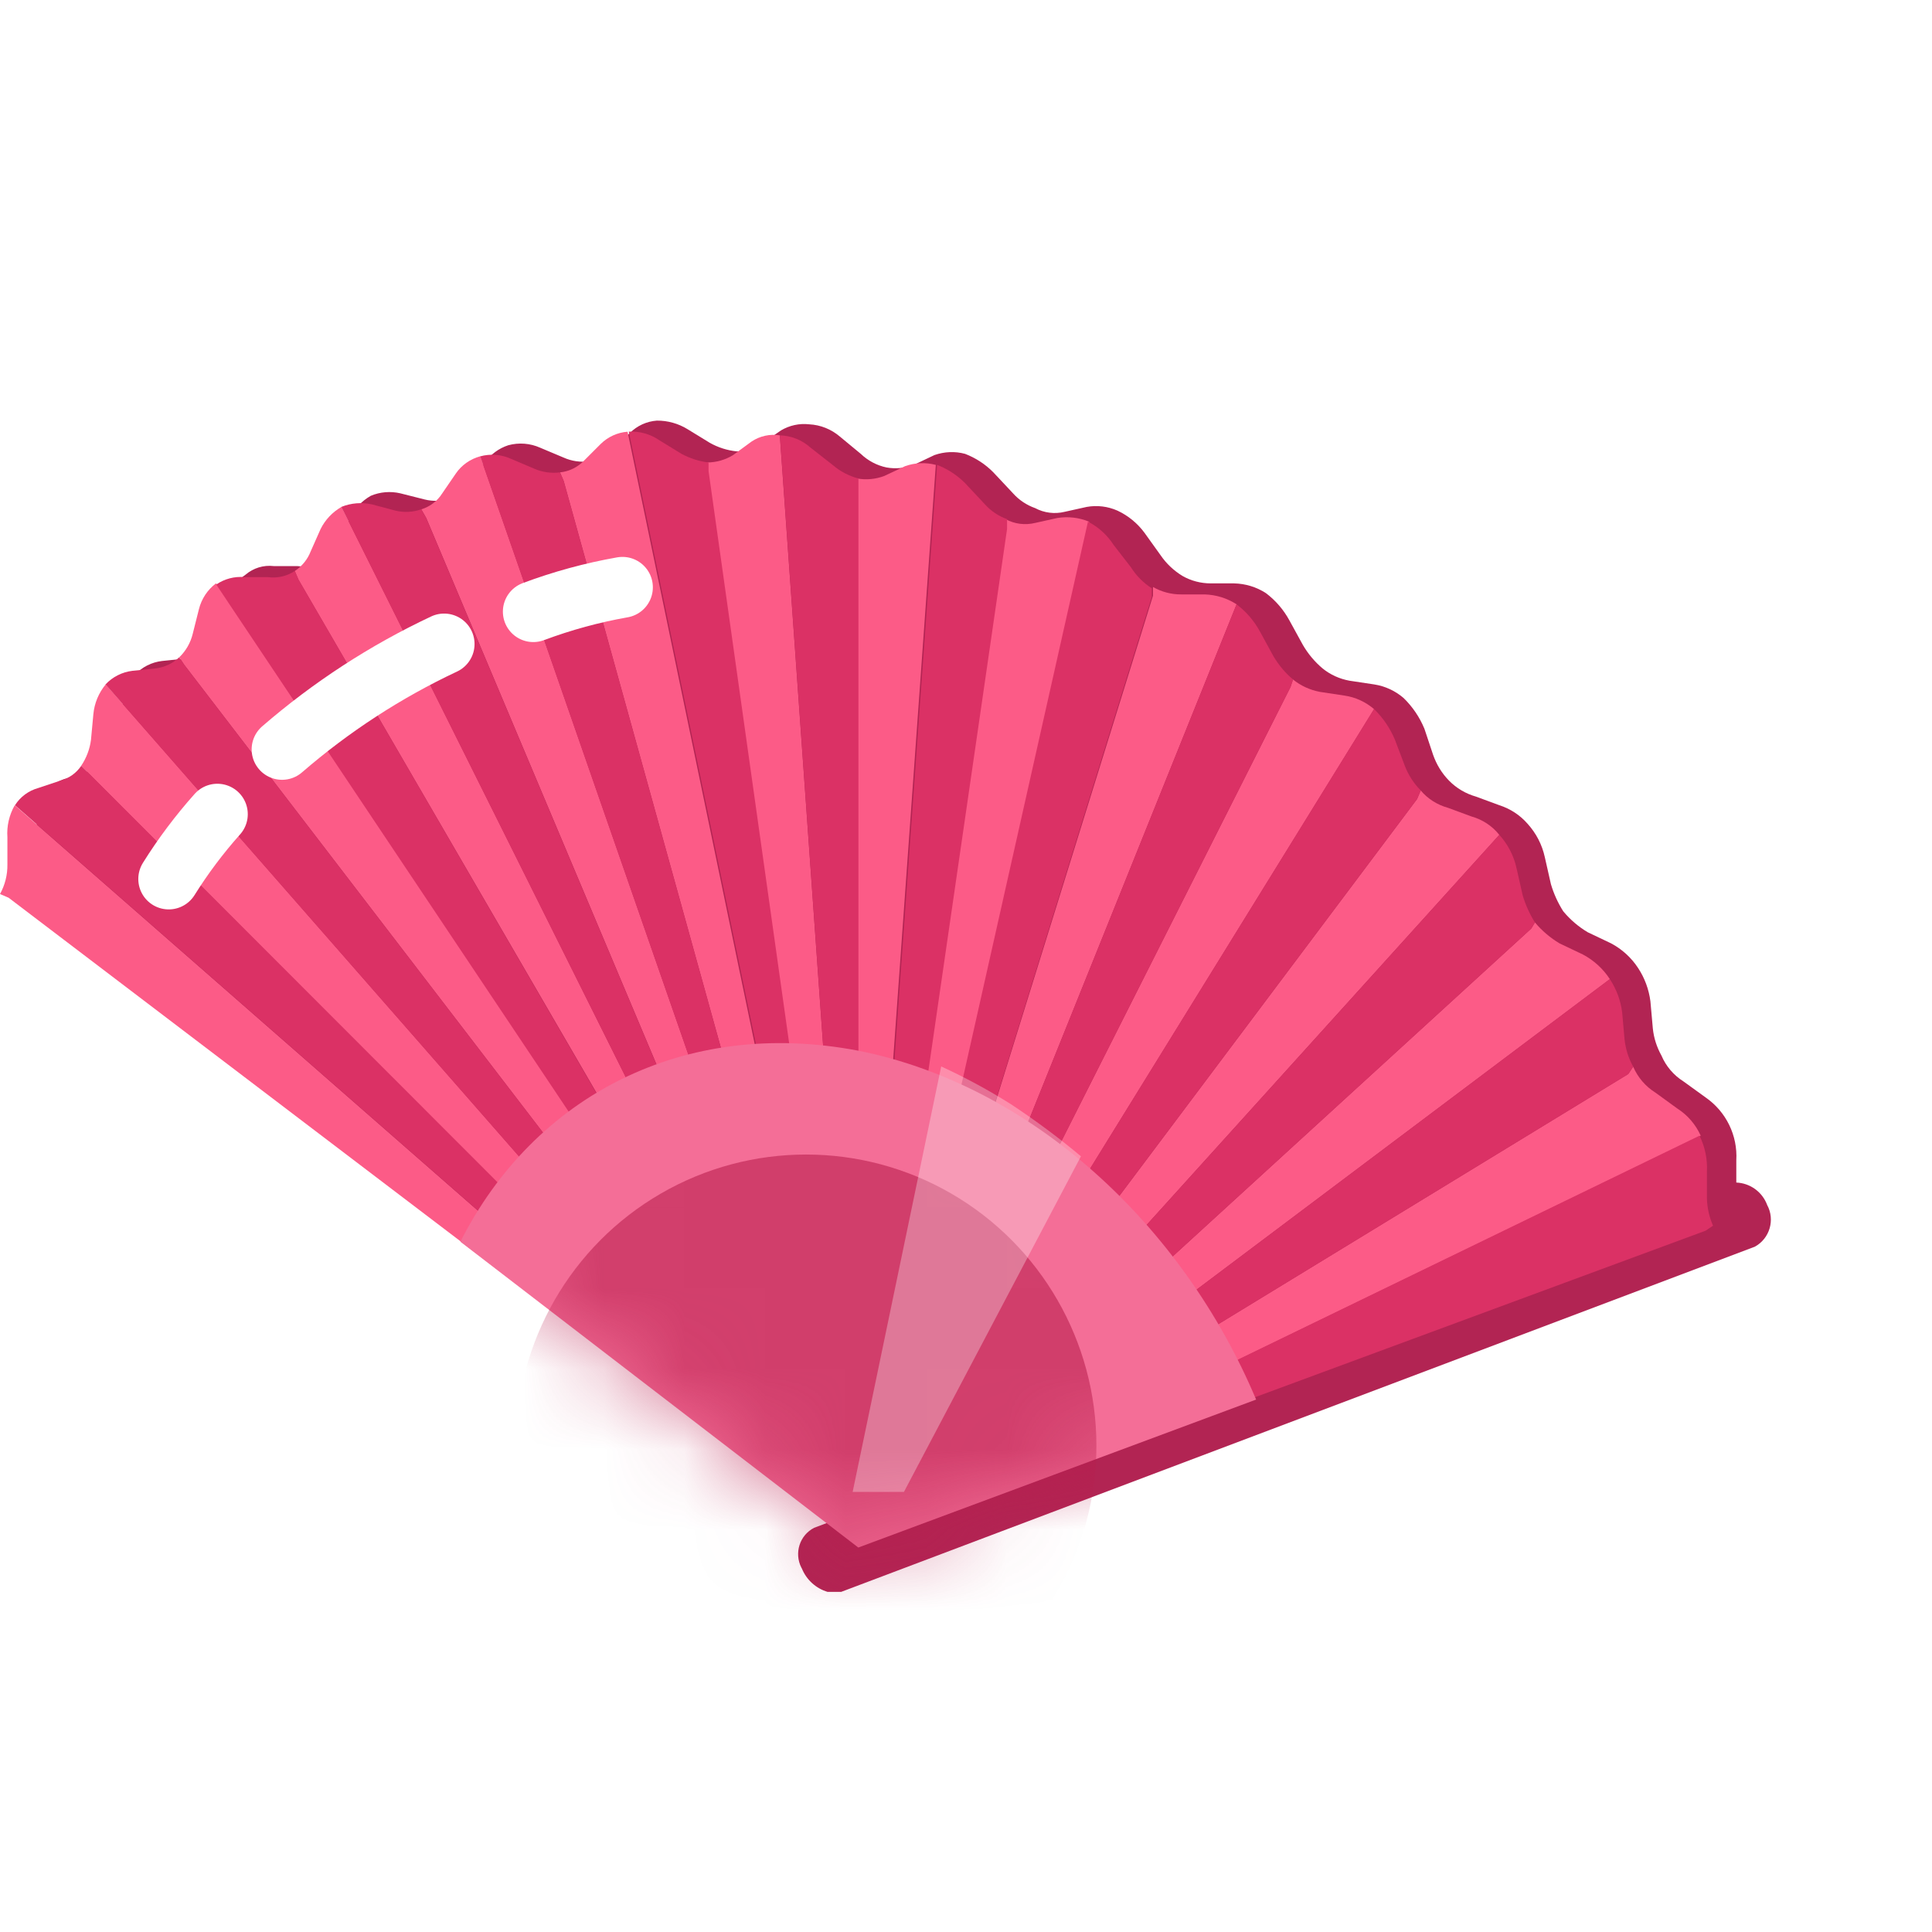 <svg width="24" height="24" viewBox="0 0 24 24" fill="none" xmlns="http://www.w3.org/2000/svg">
<g filter="url(#filter0_d_2_2089)">
<path d="M22.951 14.465C22.89 14.305 22.74 14.197 22.569 14.19V13.914C22.587 13.605 22.442 13.309 22.188 13.133L21.913 12.934C21.791 12.857 21.695 12.745 21.639 12.612C21.581 12.508 21.544 12.394 21.532 12.275L21.502 11.938C21.483 11.791 21.431 11.649 21.349 11.525C21.265 11.396 21.149 11.291 21.014 11.219L20.724 11.081C20.608 11.012 20.505 10.924 20.419 10.82C20.353 10.716 20.301 10.602 20.266 10.483L20.19 10.147C20.156 9.992 20.082 9.85 19.976 9.733C19.883 9.626 19.761 9.546 19.626 9.503L19.336 9.396C19.209 9.36 19.093 9.292 19 9.197C18.911 9.106 18.844 8.996 18.802 8.875L18.695 8.554C18.636 8.41 18.547 8.279 18.436 8.171C18.332 8.081 18.205 8.023 18.07 8.002L17.764 7.956C17.642 7.934 17.526 7.882 17.429 7.803C17.332 7.721 17.249 7.622 17.185 7.512L17.017 7.206C16.945 7.074 16.846 6.959 16.727 6.869C16.609 6.792 16.471 6.75 16.33 6.747H16.041C15.918 6.747 15.797 6.716 15.69 6.655C15.581 6.589 15.487 6.5 15.415 6.394L15.217 6.118C15.13 6 15.014 5.905 14.881 5.843C14.761 5.79 14.629 5.774 14.5 5.797L14.225 5.858C14.102 5.888 13.971 5.872 13.859 5.812C13.754 5.775 13.659 5.712 13.584 5.628L13.34 5.368C13.241 5.267 13.121 5.189 12.989 5.138C12.864 5.104 12.731 5.11 12.608 5.153L12.349 5.276C12.242 5.316 12.126 5.327 12.013 5.307C11.893 5.282 11.782 5.223 11.693 5.138L11.434 4.924C11.327 4.832 11.193 4.778 11.052 4.771C10.93 4.757 10.807 4.784 10.701 4.847L10.457 5.016C10.367 5.076 10.261 5.108 10.152 5.107C10.034 5.095 9.92 5.059 9.816 5L9.542 4.832C9.427 4.761 9.295 4.724 9.16 4.725C9.034 4.734 8.915 4.788 8.825 4.878L8.611 5.077C8.54 5.166 8.435 5.221 8.321 5.23C8.212 5.245 8.101 5.229 8.001 5.184L7.711 5.062C7.586 5.006 7.446 4.995 7.314 5.031C7.197 5.069 7.095 5.144 7.025 5.245L6.857 5.491C6.797 5.586 6.705 5.656 6.598 5.69C6.494 5.726 6.383 5.731 6.277 5.705L5.972 5.628C5.85 5.6 5.722 5.61 5.606 5.659C5.494 5.723 5.403 5.819 5.347 5.935L5.225 6.21C5.185 6.311 5.116 6.396 5.026 6.456C4.927 6.52 4.808 6.547 4.691 6.532H4.401C4.274 6.517 4.147 6.556 4.05 6.639C3.938 6.713 3.861 6.829 3.836 6.961L3.76 7.252C3.732 7.363 3.674 7.464 3.592 7.543C3.513 7.618 3.411 7.667 3.302 7.681L3.013 7.711C2.884 7.726 2.766 7.786 2.677 7.88C2.591 7.984 2.537 8.112 2.525 8.248L2.494 8.569C2.482 8.685 2.44 8.796 2.372 8.891C2.308 8.979 2.217 9.043 2.113 9.075L1.838 9.166C1.716 9.195 1.612 9.273 1.548 9.381C1.481 9.502 1.449 9.64 1.457 9.779V10.116C1.459 10.244 1.427 10.371 1.365 10.484L1.472 10.545L7.071 14.803C7.071 14.818 7.055 14.818 7.055 14.834L11.602 18.295L11.113 18.479C10.933 18.572 10.863 18.793 10.955 18.974C10.957 18.977 10.959 18.981 10.961 18.984C11.018 19.125 11.136 19.232 11.281 19.275H11.449L22.799 14.987C22.984 14.886 23.053 14.653 22.952 14.468L22.951 14.465Z" fill="#B22453"/>
<path d="M11.664 18.678L8.796 4.863C8.67 4.872 8.551 4.927 8.461 5.016L8.262 5.215C8.182 5.301 8.074 5.356 7.957 5.368L8.003 5.476L11.664 18.678Z" fill="#FC5B87"/>
<path d="M11.665 18.678L6.967 5.168C6.843 5.201 6.734 5.277 6.662 5.383L6.494 5.628C6.434 5.723 6.342 5.794 6.234 5.827L6.295 5.934L11.665 18.678Z" fill="#FC5B87"/>
<path d="M11.662 18.678L16.361 7.007C16.242 6.93 16.105 6.888 15.964 6.884H15.674C15.551 6.885 15.43 6.853 15.323 6.792V6.9L11.662 18.678Z" fill="#FC5B87"/>
<path d="M11.662 18.678L18.069 8.309C17.965 8.22 17.839 8.161 17.703 8.141L17.398 8.095C17.275 8.072 17.16 8.02 17.062 7.941L17.032 8.033L11.662 18.678Z" fill="#FC5B87"/>
<path d="M11.662 18.678L19.625 9.871C19.536 9.759 19.413 9.679 19.275 9.641L18.985 9.534C18.854 9.498 18.737 9.424 18.649 9.32L18.603 9.427L11.662 18.678Z" fill="#FC5B87"/>
<path d="M11.664 18.677L12.625 5.275C12.499 5.242 12.366 5.247 12.243 5.291L11.984 5.413C11.877 5.453 11.761 5.464 11.648 5.444V18.677L11.664 18.677Z" fill="#FC5B87"/>
<path d="M11.662 18.678L20.998 11.663C20.914 11.534 20.799 11.429 20.663 11.357L20.373 11.219C20.258 11.15 20.154 11.062 20.068 10.959L20.022 11.035L11.662 18.678Z" fill="#FC5B87"/>
<path d="M11.662 18.678L14.53 5.981C14.405 5.929 14.267 5.913 14.133 5.935L13.859 5.996C13.735 6.026 13.605 6.01 13.493 5.95V6.073L11.662 18.678Z" fill="#FC5B87"/>
<path d="M11.662 18.678L22.127 13.608C22.065 13.47 21.965 13.353 21.837 13.271L21.563 13.072C21.441 12.996 21.345 12.883 21.288 12.751L21.227 12.842L11.662 18.678Z" fill="#FC5B87"/>
<path d="M11.664 18.678L10.687 4.908C10.565 4.888 10.439 4.916 10.336 4.985L10.107 5.153C10.011 5.212 9.9 5.244 9.787 5.245V5.352L11.664 18.678Z" fill="#FC5B87"/>
<path d="M11.664 18.678L5.242 5.797C5.13 5.861 5.039 5.957 4.982 6.073L4.86 6.348C4.821 6.449 4.752 6.534 4.662 6.593L4.708 6.701L11.664 18.678Z" fill="#FC5B87"/>
<path d="M11.664 18.678L2.313 8.002C2.226 8.107 2.173 8.235 2.16 8.37L2.13 8.692C2.115 8.807 2.073 8.917 2.008 9.013L2.084 9.09L11.664 18.678Z" fill="#FC5B87"/>
<path d="M11.664 18.678L1.183 9.503C1.114 9.624 1.082 9.763 1.092 9.902V10.239C1.094 10.367 1.062 10.494 1 10.606L1.107 10.652L11.664 18.678Z" fill="#FC5B87"/>
<path d="M11.663 18.678L3.684 6.746C3.578 6.826 3.503 6.939 3.471 7.068L3.394 7.374C3.367 7.485 3.309 7.586 3.227 7.665L3.288 7.757L11.663 18.678Z" fill="#FC5B87"/>
<path d="M2.086 9.09L2.009 9.013C1.948 9.104 1.856 9.169 1.75 9.197L1.475 9.289C1.356 9.322 1.252 9.398 1.186 9.503L11.666 18.678L2.086 9.09Z" fill="#DB3165"/>
<path d="M3.287 7.757L3.226 7.665C3.146 7.741 3.045 7.789 2.936 7.803L2.646 7.833C2.518 7.848 2.399 7.908 2.311 8.002L11.662 18.678L3.287 7.757Z" fill="#DB3165"/>
<path d="M4.708 6.7L4.662 6.593C4.563 6.658 4.444 6.686 4.326 6.669H4.036C3.912 6.658 3.788 6.691 3.686 6.761L11.664 18.693L4.708 6.7Z" fill="#DB3165"/>
<path d="M6.293 5.934L6.232 5.827C6.129 5.863 6.017 5.869 5.911 5.843L5.622 5.766C5.494 5.737 5.361 5.748 5.24 5.797L11.663 18.678L6.293 5.934Z" fill="#DB3165"/>
<path d="M8.002 5.475L7.956 5.368C7.847 5.382 7.737 5.366 7.636 5.322L7.346 5.199C7.227 5.145 7.092 5.134 6.965 5.169L11.664 18.678L8.002 5.475Z" fill="#DB3165"/>
<path d="M9.802 5.352V5.245C9.685 5.231 9.571 5.194 9.466 5.138L9.192 4.97C9.08 4.892 8.946 4.855 8.811 4.862L11.679 18.678L9.802 5.352Z" fill="#DB3165"/>
<path d="M11.664 5.552V5.444C11.546 5.413 11.436 5.356 11.344 5.276L11.069 5.061C10.964 4.966 10.829 4.912 10.688 4.908L11.664 18.678L11.664 5.552Z" fill="#DB3165"/>
<path d="M13.51 6.072V5.949C13.405 5.912 13.311 5.849 13.236 5.766L12.992 5.505C12.892 5.404 12.773 5.326 12.641 5.275L11.68 18.677L13.51 6.072Z" fill="#DB3165"/>
<path d="M15.308 6.915V6.808C15.204 6.741 15.115 6.652 15.049 6.547L14.835 6.271C14.756 6.148 14.646 6.047 14.515 5.98L11.662 18.678L15.308 6.915Z" fill="#DB3165"/>
<path d="M17.032 8.033L17.063 7.941C16.965 7.859 16.883 7.76 16.818 7.65L16.651 7.344C16.579 7.212 16.48 7.097 16.361 7.007L11.662 18.678L17.032 8.033Z" fill="#DB3165"/>
<path d="M18.603 9.426L18.649 9.319C18.562 9.232 18.495 9.127 18.451 9.013L18.329 8.691C18.269 8.547 18.181 8.417 18.069 8.308L11.662 18.677L18.603 9.426Z" fill="#DB3165"/>
<path d="M20.022 11.035L20.067 10.958C20.002 10.854 19.95 10.74 19.915 10.621L19.839 10.285C19.805 10.13 19.731 9.988 19.625 9.871L11.662 18.678L20.022 11.035Z" fill="#DB3165"/>
<path d="M21.227 12.842L21.288 12.75C21.23 12.646 21.194 12.532 21.181 12.413L21.151 12.077C21.133 11.929 21.08 11.787 20.998 11.663L11.662 18.678L21.227 12.842Z" fill="#DB3165"/>
<path d="M22.188 14.788L22.28 14.726C22.231 14.615 22.205 14.496 22.204 14.374V14.053C22.212 13.899 22.18 13.746 22.112 13.608L11.662 18.678L22.188 14.788Z" fill="#DB3165"/>
<path d="M11.662 12.552C9.495 12.138 7.634 13.118 6.719 14.925L11.662 18.724L16.604 16.886C15.689 14.711 13.812 12.98 11.662 12.552Z" fill="#F46E97"/>
<mask id="mask0_2_2089" style="mask-type:alpha" maskUnits="userSpaceOnUse" x="6" y="12" width="11" height="7">
<path d="M11.662 12.552C9.495 12.138 7.634 13.118 6.719 14.925L11.662 18.724L16.604 16.886C15.689 14.711 13.812 12.98 11.662 12.552Z" fill="white"/>
</mask>
<g mask="url(#mask0_2_2089)">
<ellipse opacity="0.58" cx="11.013" cy="17.459" rx="3.607" ry="3.617" fill="#B81C4C"/>
</g>
<path opacity="0.302" d="M11.592 18.033L12.692 12.748C12.991 12.885 13.281 13.042 13.56 13.218C13.861 13.417 14.151 13.632 14.428 13.864L12.229 18.033L11.592 18.033Z" fill="white"/>
<path d="M7.625 7.098C7.986 6.963 8.357 6.862 8.732 6.796" stroke="white" stroke-width="0.756" stroke-linecap="round" stroke-linejoin="round"/>
<path d="M4.504 8.809C5.112 8.283 5.789 7.842 6.517 7.5" stroke="white" stroke-width="0.756" stroke-linecap="round" stroke-linejoin="round"/>
<path d="M3.096 10.419C3.274 10.134 3.477 9.864 3.7 9.614" stroke="white" stroke-width="0.756" stroke-linecap="round" stroke-linejoin="round"/>
</g>
<defs>
<filter id="filter0_d_2_2089" x="0" y="4.725" width="22.998" height="15.051" filterUnits="userSpaceOnUse" color-interpolation-filters="sRGB">
<feFlood flood-opacity="0" result="BackgroundImageFix"/>
<feColorMatrix in="SourceAlpha" type="matrix" values="0 0 0 0 0 0 0 0 0 0 0 0 0 0 0 0 0 0 127 0" result="hardAlpha"/>
<feOffset dx="-1" dy="0.5"/>
<feColorMatrix type="matrix" values="0 0 0 0 0.936 0 0 0 0 0.856 0 0 0 0 0.781 0 0 0 0.8 0"/>
<feBlend mode="normal" in2="BackgroundImageFix" result="effect1_dropShadow_2_2089"/>
<feBlend mode="normal" in="SourceGraphic" in2="effect1_dropShadow_2_2089" result="shape"/>
</filter>
</defs>
</svg>